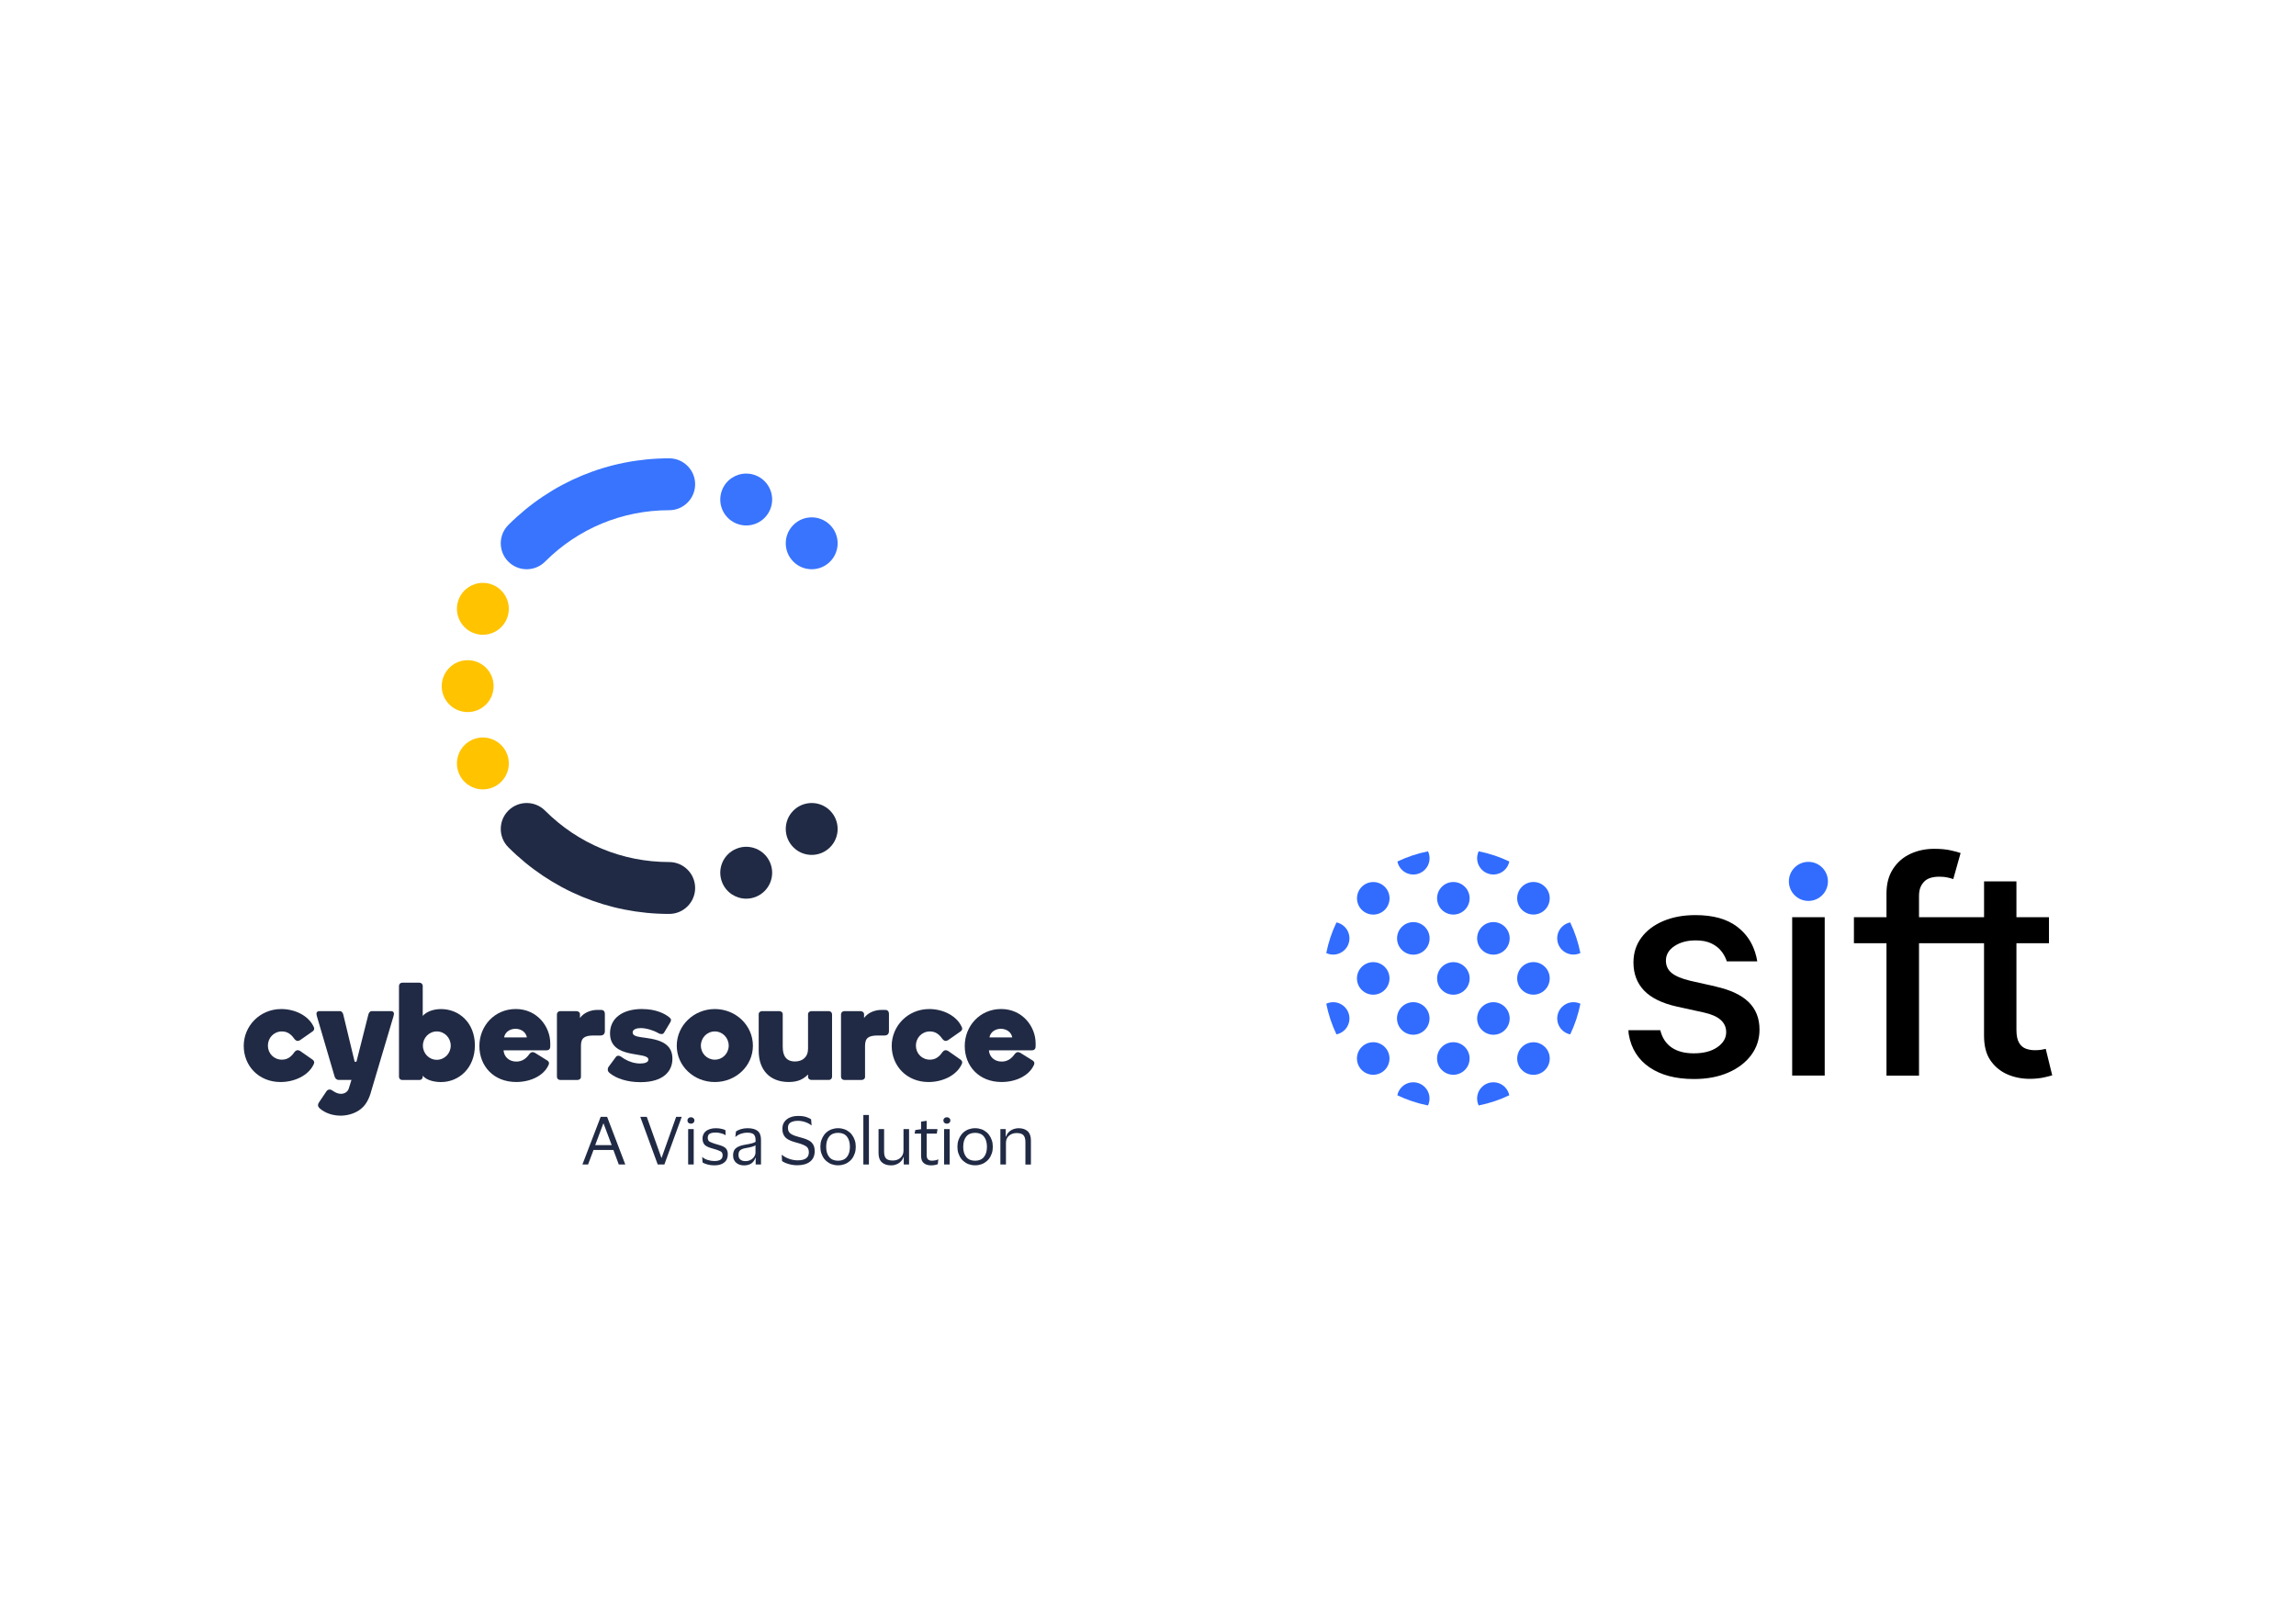 <svg xmlns="http://www.w3.org/2000/svg" id="Layer_1" data-name="Layer 1" viewBox="0 0 841.89 595.28"><defs><style>      .cls-1 {        fill: #fff;      }      .cls-2 {        fill: #ffc300;      }      .cls-3 {        fill: #202a44;      }      .cls-4 {        fill: #316cff;      }      .cls-5 {        fill: #3874fd;      }    </style></defs><rect class="cls-1" width="841.89" height="595.28"></rect><g><g><path class="cls-3" d="M114.96,376.3c.15,.31,.25,.56,.25,.82,0,.46-.31,.87-.82,1.17l-4.38,3.06c-.31,.2-.66,.26-.87,.26-.66,0-1.12-.61-1.38-.97-1.07-1.48-2.4-2.5-4.38-2.5-2.96,0-5.15,2.34-5.15,5.2s2.19,5.15,5.15,5.15c1.99,0,3.31-1.02,4.38-2.5,.26-.36,.71-.97,1.38-.97,.2,0,.56,.05,.87,.25l4.38,3.06c.51,.31,.82,.71,.82,1.17,0,.26-.1,.51-.25,.82-1.94,4.03-7.03,6.37-12.08,6.37-8.05,0-13.51-5.96-13.51-13.25s5.91-13.51,13.76-13.51c4.94,0,9.89,2.34,11.82,6.37"></path><path class="cls-3" d="M135.96,400.61c-1.07,3.57-2.65,5.4-4.59,6.63-1.73,1.07-4.08,1.78-6.52,1.78-1.99,0-4.08-.46-5.91-1.48-.46-.25-1.27-.76-1.83-1.32-.31-.31-.51-.71-.51-1.07,0-.31,.15-.71,.41-1.07l2.75-4.08c.36-.51,.92-.56,1.02-.56,.56,0,.82,.15,1.32,.51,.76,.51,1.78,1.07,2.9,1.07,.97,0,2.45-.46,2.9-1.99l.97-3.11h-4.64c-.82,0-1.32-.56-1.53-1.22l-6.47-22.02c-.15-.56-.2-.87-.2-1.07,0-.51,.36-.92,1.07-.92h7.54c.66,0,1.07,.61,1.22,1.22l4.18,17.33h.66l4.38-17.33c.15-.61,.56-1.22,1.22-1.22h7.08c.71,0,1.07,.41,1.07,.92,0,.2-.05,.51-.2,1.07l-8.31,27.93Z"></path><path class="cls-3" d="M160.17,388.54c2.85,0,5.1-2.34,5.1-5.2s-2.24-5.2-5.1-5.2-5.1,2.34-5.1,5.2,2.24,5.2,5.1,5.2m-5.15-16.1c1.32-1.53,3.82-2.5,6.73-2.5,6.57,0,12.38,5,12.38,13.3s-5.81,13.46-12.44,13.46c-2.29,0-5.3-.61-6.68-2.34v.41c0,.66-.51,1.17-1.17,1.17h-6.37c-.66,0-1.17-.51-1.17-1.17v-33.33c0-.66,.51-1.17,1.17-1.17h6.37c.61,0,1.17,.51,1.17,1.17v11.01Z"></path><path class="cls-3" d="M184.84,380.33h8.36c-.36-2.04-2.24-3.16-4.18-3.16s-3.82,1.12-4.18,3.16m9.07,6.37c.25-.36,.71-.97,1.38-.97,.2,0,.56,.05,.87,.25l4.33,2.7c.51,.25,.82,.66,.82,1.12,0,.25-.1,.51-.25,.82-1.83,3.87-6.68,6.06-11.77,6.06-8.31,0-13.51-5.86-13.51-13.2s5.55-13.56,13.35-13.56,12.64,6.42,12.64,12.59v1.07c0,.71-.25,1.48-1.38,1.48h-15.75c.15,2.29,1.94,4.13,4.69,4.13,2.09,0,3.52-1.07,4.59-2.5"></path><path class="cls-3" d="M213.02,394.86c0,.61-.61,1.07-1.22,1.07h-6.42c-.66,0-1.17-.51-1.17-1.17v-22.88c0-.66,.51-1.17,1.17-1.17h6.06c.61,0,1.22,.46,1.22,1.07v1.43c1.53-2.14,4.28-2.96,6.32-2.96h1.43c.56,0,1.38,.2,1.38,1.53v6.27c0,1.38-1.07,1.58-1.58,1.58h-2.5c-3.36,0-4.69,.87-4.69,3.77v11.47Z"></path><path class="cls-3" d="M235.45,369.93c5.2,0,8.36,1.78,9.73,2.85,.71,.56,.87,.82,.87,1.17,0,.31-.15,.66-.41,1.07l-2.14,3.57c-.31,.41-.51,.51-.92,.51-.76,0-1.22-.36-1.68-.61-1.02-.56-3.72-1.58-5.96-1.58-1.53,0-2.96,.46-2.96,1.63,0,.51,.31,1.02,1.28,1.33,3.47,1.12,13.3,.26,13.3,8.26,0,4.74-3.47,8.61-11.72,8.61-4.94,0-8.77-1.38-11.06-3.16-.71-.56-.92-.87-.92-1.48,0-.56,.15-.82,.66-1.48l2.34-3.16c.25-.36,.61-.41,.87-.41,.81,0,1.22,.61,2.4,1.27,1.58,.92,3.57,1.58,5.61,1.58,1.63,0,3.01-.41,3.01-1.43,0-3.16-14.07,.1-14.07-9.63,0-5.55,4.59-8.92,11.77-8.92"></path><path class="cls-3" d="M267.2,383.34c0-2.85-2.24-5.2-5.1-5.2s-5.1,2.34-5.1,5.2,2.24,5.15,5.1,5.15,5.1-2.29,5.1-5.15m8.87,.05c0,7.39-6.22,13.3-13.96,13.3s-13.96-5.91-13.96-13.3,6.22-13.46,13.96-13.46,13.96,6.01,13.96,13.46"></path><path class="cls-3" d="M287.02,383.95c0,3.16,1.32,5.2,4.48,5.2,2.75,0,4.79-1.58,4.79-4.69v-12.69c0-.61,.61-1.07,1.22-1.07h6.42c.66,0,1.17,.51,1.17,1.17v22.88c0,.66-.51,1.17-1.17,1.17h-6.42c-.61,0-1.22-.46-1.22-1.07v-.92c-1.58,1.53-3.42,2.75-7.08,2.75-7.03,0-11.01-4.54-11.01-11.36v-13.56c0-.61,.61-1.07,1.22-1.07h6.37c.61,0,1.22,.46,1.22,1.07v12.18Z"></path><path class="cls-3" d="M317.19,394.86c0,.61-.61,1.07-1.22,1.07h-6.42c-.66,0-1.17-.51-1.17-1.17v-22.88c0-.66,.51-1.17,1.17-1.17h6.06c.61,0,1.22,.46,1.22,1.07v1.43c1.53-2.14,4.28-2.96,6.32-2.96h1.43c.56,0,1.38,.2,1.38,1.53v6.27c0,1.38-1.07,1.58-1.58,1.58h-2.5c-3.36,0-4.69,.87-4.69,3.77v11.47Z"></path><path class="cls-3" d="M352.56,376.3c.15,.31,.26,.56,.26,.82,0,.46-.31,.87-.82,1.17l-4.38,3.06c-.31,.2-.66,.26-.87,.26-.66,0-1.12-.61-1.38-.97-1.07-1.48-2.4-2.5-4.38-2.5-2.96,0-5.15,2.34-5.15,5.2s2.19,5.15,5.15,5.15c1.99,0,3.31-1.02,4.38-2.5,.26-.36,.71-.97,1.38-.97,.2,0,.56,.05,.87,.25l4.38,3.06c.51,.31,.82,.71,.82,1.17,0,.26-.1,.51-.26,.82-1.94,4.03-7.03,6.37-12.08,6.37-8.05,0-13.51-5.96-13.51-13.25s5.91-13.51,13.76-13.51c4.94,0,9.89,2.34,11.82,6.37"></path><path class="cls-3" d="M362.81,380.33h8.36c-.36-2.04-2.24-3.16-4.18-3.16s-3.82,1.12-4.18,3.16m9.07,6.37c.26-.36,.71-.97,1.38-.97,.2,0,.56,.05,.87,.25l4.33,2.7c.51,.25,.82,.66,.82,1.12,0,.25-.1,.51-.25,.82-1.84,3.87-6.68,6.06-11.77,6.06-8.31,0-13.51-5.86-13.51-13.2s5.55-13.56,13.35-13.56,12.64,6.42,12.64,12.59v1.07c0,.71-.25,1.48-1.38,1.48h-15.75c.15,2.29,1.94,4.13,4.69,4.13,2.09,0,3.52-1.07,4.59-2.5"></path><path class="cls-2" d="M168.27,283.52c-2.01-4.85,.31-10.42,5.16-12.42,4.85-2,10.42,.31,12.42,5.16,2,4.86-.31,10.42-5.16,12.42-1.19,.49-2.42,.72-3.63,.72-3.74,0-7.28-2.21-8.79-5.88"></path><path class="cls-3" d="M264.83,323.59c-2.01-4.86,.3-10.42,5.16-12.42,4.86-2.01,10.42,.3,12.42,5.16,2.01,4.86-.31,10.42-5.16,12.42-1.19,.49-2.42,.72-3.63,.72-3.74,0-7.28-2.22-8.79-5.88"></path><path class="cls-3" d="M245.38,335.06c-22.28,0-43.23-8.68-58.98-24.43-3.71-3.71-3.71-9.74,0-13.45,3.72-3.71,9.74-3.71,13.45,0,12.16,12.16,28.33,18.86,45.53,18.86,5.25,0,9.51,4.26,9.51,9.51s-4.26,9.51-9.51,9.51"></path><path class="cls-3" d="M290.91,310.63c-3.72-3.71-3.72-9.74,0-13.45,3.71-3.71,9.74-3.71,13.45,0,3.71,3.72,3.71,9.74,0,13.45-1.86,1.86-4.29,2.79-6.73,2.79s-4.87-.93-6.72-2.79"></path><path class="cls-2" d="M168.27,219.57c-2.01,4.85,.31,10.42,5.16,12.42,4.85,2,10.42-.31,12.42-5.16,2-4.86-.31-10.42-5.16-12.42-1.19-.49-2.42-.72-3.63-.72-3.74,0-7.28,2.21-8.79,5.88"></path><path class="cls-5" d="M264.83,179.5c-2.01,4.86,.3,10.42,5.16,12.42,4.86,2.01,10.42-.3,12.42-5.16,2.01-4.86-.31-10.42-5.16-12.42-1.19-.49-2.42-.72-3.63-.72-3.74,0-7.28,2.22-8.79,5.88"></path><path class="cls-5" d="M245.38,168.03c-22.28,0-43.23,8.68-58.98,24.43-3.71,3.71-3.71,9.74,0,13.45,3.72,3.71,9.74,3.71,13.45,0,12.16-12.16,28.33-18.86,45.53-18.86,5.25,0,9.51-4.26,9.51-9.51s-4.26-9.51-9.51-9.51"></path><path class="cls-5" d="M290.91,192.46c-3.72,3.71-3.72,9.74,0,13.45,3.71,3.71,9.74,3.71,13.45,0,3.71-3.72,3.71-9.74,0-13.45-1.86-1.86-4.29-2.79-6.73-2.79s-4.87,.93-6.72,2.79"></path><path class="cls-2" d="M161.97,251.56h0Zm9.5-9.52c-5.25,0-9.5,4.27-9.5,9.52,0,5.26,4.27,9.51,9.53,9.5,5.25,0,9.51-4.27,9.5-9.52,0-5.25-4.26-9.5-9.51-9.5h-.01Z"></path><g><path class="cls-3" d="M215.63,426.92h-2.07l6.69-17.46h2.37l6.66,17.46h-2.39l-1.98-5.33h-7.28l-2,5.33Zm2.62-7.1h6.04l-2.99-7.95h-.07l-2.99,7.95Z"></path><path class="cls-3" d="M237.16,409.46l5.35,15h.09l5.33-15h2.04l-6.36,17.46h-2.44l-6.39-17.46h2.37Z"></path><path class="cls-3" d="M252.43,409.93c.24-.22,.54-.33,.91-.33s.67,.11,.92,.33c.24,.22,.37,.5,.37,.84s-.12,.64-.37,.86c-.25,.22-.55,.33-.92,.33s-.67-.11-.91-.33-.36-.51-.36-.86,.12-.62,.36-.84Zm1.94,16.99h-2.04v-12.98h2.04v12.98Z"></path><path class="cls-3" d="M257.74,416.43c.08-.31,.19-.6,.34-.86,.15-.26,.34-.49,.56-.7,.22-.21,.47-.39,.74-.54,.27-.15,.57-.28,.9-.39,.33-.11,.67-.19,1.03-.24,.36-.05,.74-.08,1.14-.08,.8,0,1.51,.08,2.13,.23,.62,.15,1.09,.31,1.41,.46l.09,1.86h-.07c-.11-.08-.23-.15-.38-.23-.15-.08-.3-.15-.47-.21-.17-.06-.34-.12-.53-.17-.18-.05-.37-.1-.56-.15s-.39-.08-.59-.11-.39-.05-.59-.07c-.19-.02-.37-.02-.54-.02-.86,0-1.54,.13-2.06,.4-.51,.27-.77,.78-.77,1.53,0,.71,.25,1.19,.75,1.45s1.23,.54,2.19,.83c.29,.08,.57,.16,.84,.24,.27,.08,.52,.16,.77,.24,.24,.08,.47,.16,.69,.24,.21,.08,.42,.18,.61,.29,.19,.11,.36,.22,.52,.34,.15,.12,.29,.26,.41,.42,.12,.16,.23,.34,.31,.53,.08,.19,.15,.41,.19,.64,.05,.24,.07,.5,.07,.79,0,1.33-.44,2.35-1.31,3.04-.87,.7-2.08,1.05-3.61,1.05-.87,0-1.69-.1-2.45-.3s-1.38-.44-1.87-.74l-.16-2h.07c.52,.48,1.19,.84,2.02,1.08,.83,.25,1.62,.37,2.37,.37,1.03,0,1.79-.17,2.29-.51,.5-.34,.75-.87,.75-1.61s-.27-1.19-.82-1.46-1.34-.56-2.38-.86c-.26-.08-.51-.15-.76-.22-.25-.07-.48-.14-.7-.22-.22-.08-.44-.16-.64-.25-.21-.09-.4-.19-.59-.29-.18-.1-.35-.21-.51-.34-.15-.13-.29-.28-.4-.44-.12-.16-.21-.34-.3-.54-.08-.2-.15-.42-.2-.67-.05-.24-.07-.51-.07-.8,0-.37,.04-.71,.11-1.02Z"></path><path class="cls-3" d="M269.85,414.81c.49-.34,1.1-.62,1.84-.85s1.54-.34,2.41-.34c1.65,0,2.89,.33,3.71,.99,.82,.66,1.23,1.75,1.23,3.26v9.05h-1.95v-2.48h-.09c-.34,.96-.86,1.67-1.56,2.13-.71,.45-1.59,.68-2.64,.68-.28,0-.54-.02-.79-.06s-.5-.1-.74-.17c-.24-.08-.46-.17-.68-.29-.21-.11-.41-.25-.6-.4-.18-.15-.35-.33-.49-.52-.15-.19-.27-.4-.38-.63-.11-.23-.19-.48-.24-.76s-.08-.57-.08-.87c0-1.24,.39-2.14,1.16-2.7s1.82-.95,3.14-1.16c1.07-.18,1.93-.36,2.58-.52,.65-.16,1.11-.36,1.37-.61v-.6c0-.93-.22-1.62-.65-2.06s-1.25-.65-2.45-.65c-.75,0-1.5,.13-2.25,.39-.75,.26-1.42,.65-2.02,1.17h-.05l.23-2Zm7.17,5.06c-.25,.2-.68,.39-1.3,.56-.62,.18-1.39,.34-2.31,.49-.78,.12-1.41,.36-1.9,.7-.48,.34-.72,.94-.72,1.78,0,.78,.23,1.36,.69,1.73,.46,.38,1.08,.56,1.86,.56,.29,0,.56-.02,.82-.07s.49-.12,.72-.21c.23-.09,.44-.2,.63-.33,.19-.13,.37-.27,.53-.41,.16-.15,.3-.31,.43-.48,.12-.18,.22-.36,.3-.54,.08-.18,.14-.37,.18-.55,.05-.18,.07-.37,.07-.55v-2.69Z"></path><path class="cls-3" d="M286.97,412.79c.08-.35,.19-.68,.34-.98,.15-.3,.33-.57,.54-.82s.44-.47,.7-.67c.26-.2,.55-.38,.86-.53,.31-.15,.64-.28,.99-.38,.34-.1,.7-.17,1.08-.22,.37-.05,.76-.07,1.16-.07,1.26,0,2.27,.14,3.06,.41,.78,.28,1.36,.55,1.72,.83l.16,2.23h-.07c-.52-.47-1.24-.87-2.17-1.2-.93-.32-1.85-.48-2.77-.48-1.06,0-1.93,.19-2.62,.57-.69,.38-1.03,1.05-1.03,2,0,.28,.02,.52,.07,.75s.12,.43,.22,.61c.1,.18,.22,.35,.36,.49,.14,.15,.3,.28,.48,.39,.18,.12,.38,.23,.6,.33,.21,.11,.45,.21,.7,.3,.25,.09,.52,.18,.82,.26,.29,.08,.59,.17,.9,.26,.31,.09,.61,.18,.91,.26,.3,.08,.59,.17,.86,.25,.28,.08,.54,.18,.8,.29,.26,.11,.51,.22,.75,.34,.24,.12,.46,.25,.67,.39,.21,.14,.39,.3,.56,.47,.17,.18,.32,.37,.46,.59,.14,.21,.26,.45,.36,.71s.17,.54,.22,.84,.07,.63,.07,1c0,1.69-.57,2.97-1.7,3.86-1.13,.89-2.7,1.33-4.71,1.33-1.01,0-2.03-.14-3.06-.43s-1.86-.65-2.5-1.11l-.12-2.28h.07c.77,.63,1.66,1.12,2.69,1.48,1.03,.36,2.06,.54,3.1,.54,1.33,0,2.35-.24,3.04-.72,.7-.48,1.05-1.22,1.05-2.22,0-1.06-.36-1.81-1.08-2.25-.72-.44-1.78-.86-3.19-1.24-.29-.08-.58-.16-.86-.24s-.56-.17-.83-.26c-.27-.09-.53-.19-.78-.3-.25-.11-.49-.22-.72-.34s-.44-.26-.64-.4-.38-.31-.54-.48c-.16-.18-.31-.37-.45-.59-.14-.21-.25-.45-.34-.7-.09-.25-.16-.52-.21-.82-.05-.29-.07-.61-.07-.96,0-.4,.04-.77,.12-1.13Z"></path><path class="cls-3" d="M308.53,413.72c.39,.07,.77,.17,1.13,.3,.36,.13,.7,.29,1.01,.48,.31,.19,.61,.41,.9,.65s.54,.52,.77,.82c.23,.3,.43,.62,.61,.95,.18,.34,.33,.69,.46,1.07,.13,.38,.23,.77,.29,1.17,.06,.41,.09,.83,.09,1.28s-.03,.87-.09,1.27c-.06,.41-.16,.8-.29,1.17-.13,.38-.28,.73-.46,1.07-.18,.34-.38,.65-.61,.94s-.49,.56-.77,.8-.58,.46-.9,.65c-.31,.19-.65,.35-1.01,.48-.36,.13-.74,.23-1.13,.3-.39,.07-.8,.1-1.23,.1s-.84-.03-1.23-.1c-.39-.07-.77-.17-1.13-.3-.36-.13-.7-.29-1.01-.48-.31-.19-.61-.41-.9-.65s-.54-.51-.77-.8c-.23-.29-.43-.61-.61-.94-.18-.34-.33-.69-.46-1.07-.13-.37-.23-.77-.29-1.17-.06-.41-.09-.83-.09-1.27s.03-.87,.09-1.28c.06-.41,.16-.8,.29-1.17,.13-.38,.28-.73,.46-1.07,.18-.34,.38-.65,.61-.95,.23-.3,.49-.57,.77-.82s.58-.46,.9-.65c.31-.19,.65-.35,1.01-.48,.36-.13,.74-.23,1.13-.3,.39-.07,.8-.1,1.23-.1s.84,.03,1.23,.1Zm2.01,10.45c.74-.91,1.1-2.16,1.1-3.73s-.37-2.85-1.1-3.76-1.82-1.37-3.24-1.37-2.51,.46-3.25,1.37-1.11,2.16-1.11,3.76,.37,2.82,1.11,3.73c.74,.91,1.83,1.37,3.25,1.37s2.5-.46,3.24-1.37Z"></path><path class="cls-3" d="M318.61,408.77v18.15h-2.04v-18.15h2.04Z"></path><path class="cls-3" d="M328.18,425.4c.25-.05,.49-.11,.72-.18,.23-.08,.45-.18,.65-.3,.21-.12,.4-.26,.59-.41,.18-.15,.34-.33,.48-.52,.14-.19,.26-.39,.36-.61,.1-.21,.18-.44,.23-.69,.05-.24,.08-.51,.08-.78v-7.97h2.04v12.98h-1.95v-2.73h-.09c-.09,.28-.2,.53-.33,.77-.13,.24-.28,.45-.45,.64-.17,.19-.35,.37-.54,.53-.19,.16-.39,.3-.6,.42-.21,.12-.42,.23-.64,.31-.22,.08-.44,.16-.67,.22s-.45,.1-.68,.13-.46,.03-.69,.03c-1.39,0-2.5-.37-3.32-1.11s-1.23-1.87-1.23-3.39v-8.8h2.04v8.34c0,1.09,.23,1.89,.69,2.41s1.3,.78,2.53,.78c.26,0,.52-.02,.77-.07Z"></path><path class="cls-3" d="M340.3,425.09c.35,.28,.81,.43,1.38,.43,.52,0,.97-.05,1.36-.14,.38-.09,.7-.2,.94-.32h.07l-.18,1.72c-.21,.12-.56,.23-1.02,.32-.47,.09-.94,.14-1.41,.14-1.13,0-2.03-.27-2.7-.82-.67-.54-1-1.44-1-2.68v-8.13h-2.39l.28-1.33,2.11-.3v-2.78l2.04-.3v3.03h3.98l-.25,1.68h-3.72v7.81c0,.83,.18,1.38,.53,1.67Z"></path><path class="cls-3" d="M346.28,409.93c.24-.22,.54-.33,.91-.33s.67,.11,.92,.33c.24,.22,.37,.5,.37,.84s-.12,.64-.37,.86c-.25,.22-.55,.33-.92,.33s-.67-.11-.91-.33-.36-.51-.36-.86,.12-.62,.36-.84Zm1.94,16.99h-2.04v-12.98h2.04v12.98Z"></path><path class="cls-3" d="M358.78,413.72c.39,.07,.77,.17,1.13,.3,.36,.13,.7,.29,1.01,.48,.31,.19,.61,.41,.9,.65s.54,.52,.77,.82c.23,.3,.43,.62,.61,.95,.18,.34,.33,.69,.46,1.07,.13,.38,.23,.77,.29,1.17,.06,.41,.09,.83,.09,1.28s-.03,.87-.09,1.27c-.06,.41-.16,.8-.29,1.17-.13,.38-.28,.73-.46,1.07-.18,.34-.38,.65-.61,.94s-.49,.56-.77,.8-.58,.46-.9,.65c-.31,.19-.65,.35-1.01,.48-.36,.13-.74,.23-1.13,.3-.39,.07-.8,.1-1.23,.1s-.84-.03-1.23-.1c-.39-.07-.77-.17-1.13-.3-.36-.13-.7-.29-1.01-.48-.31-.19-.61-.41-.9-.65s-.54-.51-.77-.8c-.23-.29-.43-.61-.61-.94-.18-.34-.33-.69-.46-1.07-.13-.37-.23-.77-.29-1.17-.06-.41-.09-.83-.09-1.27s.03-.87,.09-1.28c.06-.41,.16-.8,.29-1.17,.13-.38,.28-.73,.46-1.07,.18-.34,.38-.65,.61-.95,.23-.3,.49-.57,.77-.82s.58-.46,.9-.65c.31-.19,.65-.35,1.01-.48,.36-.13,.74-.23,1.13-.3,.39-.07,.8-.1,1.23-.1s.84,.03,1.23,.1Zm2.01,10.45c.74-.91,1.1-2.16,1.1-3.73s-.37-2.85-1.1-3.76-1.82-1.37-3.24-1.37-2.51,.46-3.25,1.37-1.11,2.16-1.11,3.76,.37,2.82,1.11,3.73c.74,.91,1.83,1.37,3.25,1.37s2.5-.46,3.24-1.37Z"></path><path class="cls-3" d="M370,416.35c-.76,.64-1.14,1.52-1.14,2.62v7.95h-2.04v-12.98h1.95v2.76h.11c.09-.28,.2-.53,.33-.77,.13-.24,.28-.46,.45-.65,.17-.2,.35-.38,.54-.53,.19-.15,.39-.29,.6-.41,.21-.12,.42-.23,.64-.32,.22-.09,.45-.16,.68-.22s.46-.1,.69-.13,.46-.05,.69-.05c1.39,0,2.49,.36,3.3,1.09,.8,.73,1.21,1.85,1.21,3.37v8.85h-2.02v-8.27c0-1.09-.23-1.9-.7-2.45s-1.31-.82-2.54-.82c-1.07,0-1.99,.32-2.75,.96Z"></path></g></g><g><path d="M750.14,384.53c-.38,.1-.91,.21-1.59,.32s-1.48,.17-2.39,.17c-1.21,0-2.33-.19-3.35-.57-1.02-.38-1.85-1.1-2.48-2.18-.63-1.07-.95-2.66-.95-4.75v-31.72h11.93v-9.55h-11.93v-13.13h-11.87v13.13h-23.85v-7.64c0-2.5,.57-3.89,1.72-5.21,1.15-1.33,3.07-1.99,5.77-1.99,1.16,0,2.16,.1,3.01,.3,.85,.2,1.53,.39,2.06,.57l2.69-9.54c-.81-.3-2.04-.64-3.71-1-1.67-.37-3.66-.55-5.98-.55-3.16,0-6.06,.61-8.71,1.84-2.65,1.22-4.78,3.07-6.38,5.53-1.6,2.46-2.4,5.38-2.4,9.07v8.63h-11.94v9.55h11.94v48.53h11.93v-48.53h23.84v34.03c.03,3.56,.71,6.51,2.31,8.86,1.6,2.35,3.71,4.08,6.32,5.21,2.61,1.12,5.47,1.66,8.58,1.61,1.84-.05,3.39-.23,4.64-.49,1.25-.27,2.38-.56,3.15-.8l-2.37-9.69Zm-120.96-22.85l-9.43-2.12c-3.13-.76-5.4-1.71-6.8-2.86-1.4-1.15-2.1-2.66-2.1-4.52,0-2.17,1.05-3.95,3.14-5.34,2.1-1.39,4.69-2.08,7.8-2.08,2.3,0,4.22,.37,5.75,1.12,1.54,.74,2.76,1.7,3.67,2.88,.68,.88,1.21,1.78,1.61,2.72,.13,.32,.25,.64,.36,.97h11.17c-.09-.55-.2-1.11-.34-1.7-.28-1.18-.65-2.29-1.09-3.34-1.32-3.16-3.33-5.69-6.1-7.77-3.69-2.76-8.73-4.15-15.15-4.15-4.44,0-8.37,.73-11.79,2.18-3.42,1.45-6.1,3.48-8.03,6.08-1.93,2.6-2.9,5.63-2.9,9.09,0,4.17,1.3,7.6,3.9,10.32,2.6,2.71,6.64,4.68,12.12,5.89l9.84,2.16c2.75,.61,4.8,1.51,6.13,2.71,1.34,1.2,2.01,2.69,2.01,4.49,0,2.17-1.08,4.01-3.24,5.51-2.16,1.5-5.04,2.25-8.65,2.25-3.33,0-6.04-.71-8.12-2.14-2.08-1.43-3.46-3.54-4.15-6.34h-11.67c0,.53,.03,1.06,.12,1.59,.45,2.6,1.31,4.9,2.59,6.91,1.27,2.01,2.95,3.72,5.04,5.14,4.18,2.84,9.6,4.26,16.26,4.26,4.75,0,8.92-.78,12.51-2.33,3.6-1.55,6.42-3.69,8.46-6.42,2.04-2.73,3.07-5.86,3.07-9.39,0-4.11-1.32-7.46-3.96-10.05-2.64-2.59-6.66-4.49-12.06-5.7Zm27.97,32.64h11.93v-58.07h-11.93v58.07Z"></path><circle class="cls-4" cx="663.1" cy="323.13" r="7.16"></circle><path class="cls-4" d="M537.14,362.93c-2.33,2.33-6.11,2.33-8.44,0-2.33-2.33-2.33-6.11,0-8.44s6.11-2.33,8.44,0c2.33,2.33,2.33,6.11,0,8.44Zm-23.12-23.12c-2.33,2.33-2.33,6.11,0,8.44,2.33,2.33,6.11,2.33,8.44,0,2.33-2.33,2.33-6.11,0-8.44-2.33-2.33-6.11-2.33-8.44,0Zm-14.69-6.25c2.33,2.33,6.11,2.33,8.44,0,2.33-2.33,2.33-6.11,0-8.44-2.33-2.33-6.11-2.33-8.44,0-2.33,2.33-2.33,6.11,0,8.44Zm67.18,50.3c-2.33-2.33-6.11-2.33-8.44,0-2.33,2.33-2.33,6.11,0,8.44,2.33,2.33,6.11,2.33,8.44,0,2.33-2.33,2.33-6.11,0-8.44Zm-14.69-6.25c2.33-2.33,2.33-6.11,0-8.44-2.33-2.33-6.11-2.33-8.44,0s-2.33,6.11,0,8.44,6.11,2.33,8.44,0Zm-8.44-37.81c-2.33,2.33-2.33,6.11,0,8.44,2.33,2.33,6.11,2.33,8.44,0,2.33-2.33,2.33-6.11,0-8.44-2.33-2.33-6.11-2.33-8.44,0Zm-6.25-14.69c-2.33-2.33-6.11-2.33-8.44,0s-2.33,6.11,0,8.44c2.33,2.33,6.11,2.33,8.44,0,2.33-2.33,2.33-6.11,0-8.44Zm-23.12-6.25c2.33,2.33,6.11,2.33,8.44,0,1.83-1.83,2.21-4.54,1.18-6.75-3.94,.78-7.71,2.05-11.24,3.74,.23,1.1,.77,2.16,1.62,3.01Zm58.74,50.3c-2.33,2.33-2.33,6.11,0,8.44,.86,.86,1.91,1.4,3.01,1.62,1.69-3.53,2.96-7.3,3.74-11.24-2.21-1.04-4.93-.65-6.75,1.18Zm-14.69-14.69c-2.33,2.33-2.33,6.11,0,8.44,2.33,2.33,6.11,2.33,8.44,0s2.33-6.11,0-8.44c-2.33-2.33-6.11-2.33-8.44,0Zm0-29.37c-2.33,2.33-2.33,6.11,0,8.44,2.33,2.33,6.11,2.33,8.44,0,2.33-2.33,2.33-6.11,0-8.44-2.33-2.33-6.11-2.33-8.44,0Zm-14.69-6.25c2.33,2.33,6.11,2.33,8.44,0,.86-.86,1.4-1.91,1.62-3.01-3.53-1.69-7.3-2.96-11.24-3.74-1.04,2.21-.65,4.93,1.18,6.75Zm29.37,29.37c1.83,1.83,4.54,2.21,6.75,1.18-.78-3.94-2.05-7.71-3.74-11.24-1.1,.23-2.16,.77-3.01,1.62-2.33,2.33-2.33,6.11,0,8.44Zm-64.99,44.06c2.33-2.33,2.33-6.11,0-8.44-2.33-2.33-6.11-2.33-8.44,0-2.33,2.33-2.33,6.11,0,8.44,2.33,2.33,6.11,2.33,8.44,0Zm-14.69-23.12c-1.83-1.83-4.54-2.22-6.75-1.18,.78,3.94,2.05,7.71,3.74,11.24,1.1-.23,2.16-.77,3.01-1.62,2.33-2.33,2.33-6.11,0-8.44Zm29.37,29.37c-2.33-2.33-6.11-2.33-8.44,0-.86,.86-1.4,1.91-1.62,3.01,3.53,1.69,7.3,2.96,11.24,3.74,1.04-2.21,.65-4.93-1.18-6.75Zm0-20.93c2.33-2.33,2.33-6.11,0-8.44-2.33-2.33-6.11-2.33-8.44,0s-2.33,6.11,0,8.44,6.11,2.33,8.44,0Zm-23.12-23.12c-2.33,2.33-2.33,6.11,0,8.44,2.33,2.33,6.11,2.33,8.44,0s2.33-6.11,0-8.44c-2.33-2.33-6.11-2.33-8.44,0Zm-6.25-6.25c2.33-2.33,2.33-6.11,0-8.44-.86-.86-1.91-1.4-3.01-1.62-1.69,3.53-2.96,7.3-3.74,11.24,2.21,1.04,4.93,.65,6.75-1.18Zm58.74,50.3c-2.33-2.33-6.11-2.33-8.44,0-1.83,1.83-2.21,4.54-1.18,6.75,3.94-.78,7.71-2.05,11.24-3.74-.23-1.1-.77-2.16-1.62-3.01Zm-23.12-14.69c-2.33,2.33-2.33,6.11,0,8.44,2.33,2.33,6.11,2.33,8.44,0,2.33-2.33,2.33-6.11,0-8.44-2.33-2.33-6.11-2.33-8.44,0Z"></path></g></g></svg>